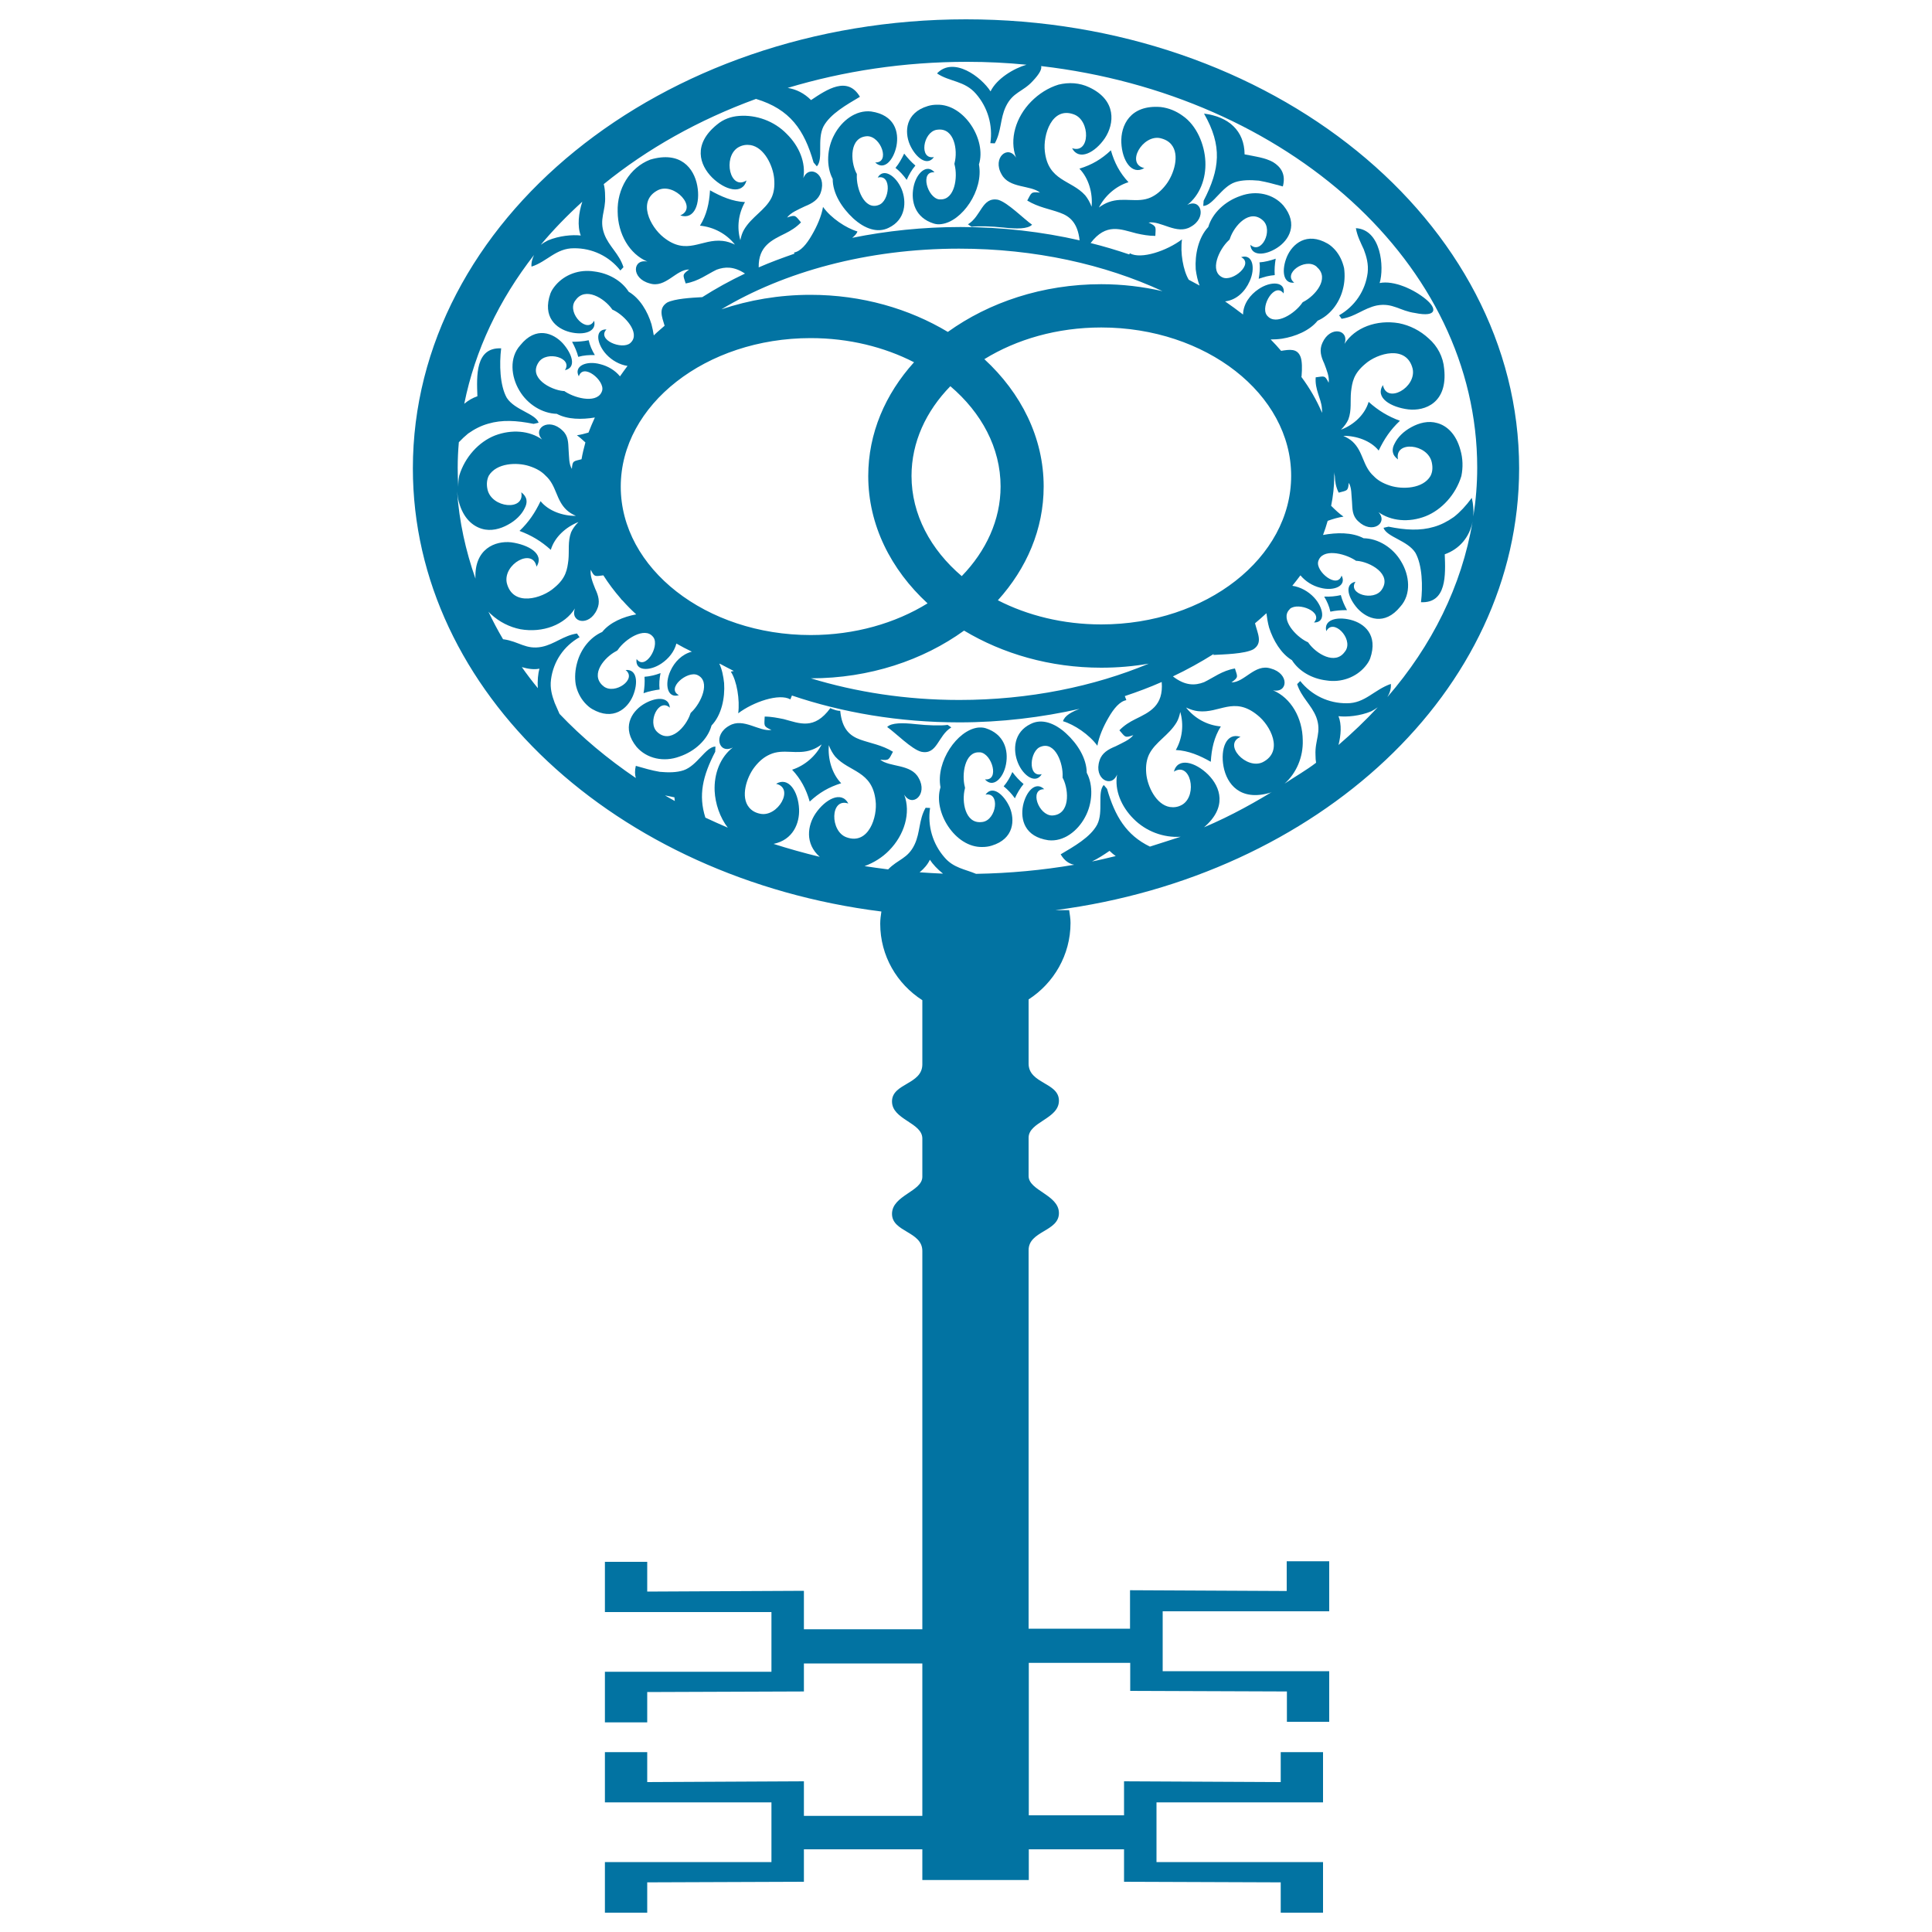 <svg xmlns="http://www.w3.org/2000/svg" viewBox="0 0 1000 1000" style="fill:#0273a2">
<title>Elegant Vintage Ovals Key Shape Design SVG icon</title>
<g><g><path d="M685.4,308.8c1.5,2.5,2.6,5,3.2,7.8c2.7-0.6,5.5-0.8,8.6-0.8c-1.4-2.6-2.5-5.1-3.2-7.8C691.2,308.7,688.4,308.9,685.4,308.8z"/><path d="M492.4,376.5l-1.9-1.3c-3.4,0.5-10.3,0.3-16.7-0.4c-6.4-0.7-12.4-0.8-14.6,1.5c4.2,2.9,12.6,11.5,17.6,12.8C485.2,390.9,485.4,380.7,492.4,376.5z"/><path d="M510.1,411.3c7.7-1.4,5.7,12.8-1.3,14.1c-0.3,0-0.6,0.1-0.8,0.1c-8.5,0.9-10.3-10.7-8.6-17.2l0.1-0.5l-0.1-0.5c-1.7-6.4-0.1-18.1,7.3-17.9c0.2,0,0.4,0,0.7,0c6.1,0.8,10.1,14.8,2.4,14c4.1,4.7,9.5-0.4,10.9-7.8c1.4-7.4-1-15.7-10.6-18.7c-1.3-0.4-2.6-0.4-3.9-0.3c-10.7,1.3-21.9,17.6-19.4,30.9c-4,12.7,7.6,31.3,21.7,30.9c1.6,0,3.2-0.2,4.8-0.7c11.6-3.5,12.1-13.3,9.3-19.9C519.6,411.2,513.7,406.2,510.1,411.3z"/><path d="M551.8,379.6c-5.9-5.4-12.6-7.8-18.3-4.9c-8.8,4.2-9.4,13.4-6.6,20.2c2.8,6.8,9.2,11.1,12.3,5.8c-7.5,1.9-6.2-12.3-0.5-14.2c7.5-2.9,11.7,8.7,11.3,15.6l0,0.5l0.3,0.5c3,6.2,3.6,18.6-5.7,19c-7.1,0-12-13.8-4.1-13.6c-4.5-4.4-9.5,1.2-11,8.5c-1.4,7.3,0.9,16.1,13.1,17.9c8,0.9,15.2-4.8,19-11.9c3.9-7.1,4.4-16.5,0.9-23C562.4,392.4,557.7,385,551.8,379.6z"/><path d="M524,399.6c-1.2,2.7-2.6,5.2-4.5,7.4c2.1,1.7,4.1,3.8,5.8,6.2c1.2-2.7,2.7-5.2,4.5-7.4C527.6,404,525.7,401.9,524,399.6z"/><path d="M341.9,348.4c-2.7,1-5.5,1.7-8.3,1.9c0.2,2.8,0,5.6-0.5,8.5c2.8-1,5.6-1.6,8.3-1.9C341.1,354,341.3,351.2,341.9,348.4z"/><path d="M307.9,183.8c-1.5-2.5-2.6-5-3.2-7.7c-2.7,0.6-5.6,0.8-8.6,0.8c1.4,2.6,2.5,5.1,3.2,7.8C302.1,183.9,305,183.7,307.9,183.8z"/><path d="M501,116.1l1.9,1.3c3.4-0.5,10.3-0.3,16.7,0.4c6.4,0.7,12.4,0.8,14.6-1.5c-4.2-2.9-12.6-11.5-17.6-12.9C508.2,101.8,508,111.9,501,116.1z"/><path d="M506.7,85.1c4-12.7-7.6-31.3-21.7-30.9c-1.6,0-3.2,0.2-4.8,0.7c-11.6,3.5-12.1,13.3-9.3,19.9c2.9,6.6,8.9,11.6,12.5,6.5c-7.8,1.4-5.7-12.8,1.3-14.1c0.3,0,0.5-0.1,0.8-0.1c8.5-0.9,10.3,10.7,8.6,17.2l-0.1,0.5l0.1,0.5c1.7,6.4,0.1,18.1-7.3,17.9c-0.2,0-0.4,0-0.7,0c-6.1-0.8-10.1-14.8-2.4-14c-4-4.7-9.5,0.4-10.9,7.8c-1.4,7.4,0.9,15.7,10.5,18.7c1.3,0.4,2.6,0.5,3.9,0.3C497.9,114.7,509.2,98.5,506.7,85.1z"/><path d="M454.3,91.9c7.5-1.9,6.2,12.3,0.5,14.2c-7.5,2.9-11.7-8.7-11.3-15.6l0-0.5l-0.3-0.5c-3.1-6.2-3.6-18.6,5.7-19c7.1,0,12,13.8,4.1,13.6c4.6,4.4,9.5-1.2,11-8.5c1.4-7.3-0.9-16.1-13.1-17.9c-8-0.9-15.2,4.8-19,11.9c-3.9,7.1-4.4,16.4-0.9,23c0,7.6,4.8,15,10.6,20.4c5.9,5.4,12.6,7.8,18.4,4.9c8.8-4.2,9.4-13.5,6.6-20.2C463.7,91,457.3,86.7,454.3,91.9z"/><path d="M468,79.5c-1.3,2.7-2.7,5.2-4.5,7.4c2.2,1.7,4.1,3.8,5.8,6.2c1.2-2.7,2.6-5.2,4.5-7.4C471.7,83.9,469.8,81.8,468,79.5z"/><path d="M737.8,154.7c-6-4.9-16.3-9.7-23.7-8.2c2.5-8.3,0.7-27.7-12.3-28.4c0.7,4.1,2.5,7.5,4.1,11c1.4,3.7,2.5,7.6,2,12.1c-1.2,9.3-6.6,17.3-14.8,22c0.1,0,1.3,1.8,1.3,1.8c7-1,11.5-5.5,18.3-6.9c8.2-1.5,11.8,2.8,19.7,3.9C744,164.4,743.9,159.6,737.8,154.7z"/><path d="M651.5,144.3c2.8-1,5.5-1.7,8.3-1.9c-0.2-2.7,0-5.6,0.5-8.5c-2.9,1-5.6,1.7-8.4,1.9C652.3,138.6,652,141.4,651.5,144.3z"/><path d="M659.1,84c-4.1-2.4-9.9-3.1-14.9-4.1c-0.1-12.3-8.3-19.5-21-21.1c9.6,16.8,8.2,28.8-0.2,45.1l-0.2,2.7c5.1-0.2,9.4-9.9,16.5-12.3c3.6-1.2,7.9-1.2,12.3-0.8c4.2,0.7,8.6,2,12.4,3C665.6,90.4,663.2,86.6,659.1,84z"/><path d="M786.3,242.4C786.3,114.3,657.9,10,500,10c-157.9,0-286.3,104.3-286.3,232.4c0,116,105.4,212.2,242.5,229.4c-0.3,2.1-0.6,4.1-0.6,6.3c0,16.7,8.7,31.2,21.8,39.6c0,0,0,22.7,0,33.2s-15.7,9.7-15.7,19.2c0,9.5,15.7,10.9,15.7,19.2c0,8.3,0,12.2,0,19.8c0,7.6-15.7,9.6-15.7,19.2c0,9.5,15.7,9,15.7,19.2c0,5.7,0,107.5,0,195.8h-7.5h-53.8v-19.9l-81.1,0.4v-15.4h-21.9v26h86.2v30.9h-86.2v26.2h21.9v-15.7l81.1-0.3v-14.5h53.8h7.5c0,30.6,0,58.5,0,78.9h-10.6h-50.7V922l-81.1,0.4v-15.5h-21.9v26h86.2v30.9h-86.2V990h21.9v-15.7l81.1-0.3v-16.8h50.7h10.6c0,10,0,15.9,0,15.9h26.9h1.3h26.9c0,0,0-5.9,0-15.9h49.3V974l81.1,0.3V990h21.9v-26.2h-86.2v-30.9h86.2v-26h-21.9v15.5l-81.1-0.4v17.6h-49.3c0-20.4,0-48.2,0-78.9h52.5v14.5l81.1,0.3v15.7h21.9v-26.2h-86.2v-31h86.2v-25.9H666v15.4l-81.1-0.4v19.9h-52.5c0-88.3,0-190.2,0-195.9c0-10.1,15.7-9.6,15.7-19.2c0-9.5-15.7-11.6-15.7-19.2c0-7.6,0-11.5,0-19.8c0-8.3,15.7-9.7,15.7-19.2c0-9.5-15.7-8.7-15.7-19.2c0-10.5,0-33.2,0-33.2c13-8.4,21.7-23,21.7-39.6c0-2.3-0.4-4.4-0.7-6.6h-7.2C682.2,453.4,786.3,357.7,786.3,242.4z M301.4,104.4c-1.9,5.8-2.7,12.6-0.8,17.5c-4.4-0.5-11.1,0.1-16.9,2.5c-1.4,0.7-2.6,1.4-3.8,2.3C286.4,118.9,293.6,111.5,301.4,104.4z M246.1,299.5c-5.1-14.5-8.4-29.5-9.5-45.1c0.2,1.8,0.4,3.6,0.9,5.4c2.3,8.5,7.2,12.5,11.9,13.9c4.7,1.4,9.5,0.1,13.5-2.1c4.1-2.2,7.1-5.3,8.6-8.4c1.7-3.1,1.5-6-1.7-8.4c2,9.9-15.5,8.2-17.5-1.6c-0.6-2.8-0.2-5.2,0.7-7c4-6.6,14.5-7,20.8-5c4.1,1.3,6.7,3,8.6,5c5.7,5.1,5.3,12.6,10.9,17.8c1.3,1.2,2.9,2.2,4.8,3c-6.7,0.1-14.2-2.5-18.3-7.6c-2.9,6-6,10.7-10.9,15.4c6.2,2.3,11.2,5.3,16.2,9.8c1.9-6.5,7.7-11.8,14.3-14.4c-1.7,1.7-3,3.5-3.8,5.3c-1.8,4.8-0.9,9.6-1.4,14.4c-0.6,4.8-1.2,9.3-7.3,14.3c-6.3,5.6-21.5,10.1-24.6-2.5c-2-9.8,13.5-18.3,15.4-8.4c4.3-6.7-4.3-11.4-13.1-12.6C256.4,279.8,245.4,284,246.1,299.5z M278.4,356.2c-2.9-3.5-5.7-7.2-8.3-10.9c3.2,0.9,6.3,1.4,9.1,0.8C278.5,348.7,278.1,352.4,278.4,356.2z M344.2,411.7c1.7,0.3,3.4,0.7,4.9,1c0,0.7,0.1,1.3,0.2,1.9C347.6,413.7,345.9,412.7,344.2,411.7z M438.2,433.4c-8.7-3-8.6-20.7,0.9-17.5c-3.6-6.8-12-2.2-17,5.2c-4.1,6.1-5.6,15.5,2.2,22.4c-8.2-2-16.1-4.2-23.9-6.7c10.1-2.1,13.5-10.7,13.2-18c-0.4-9.1-5.4-17-11.9-13.1c9.7,2.2,0.9,17.4-8.2,15.5c-2.6-0.5-4.5-1.7-5.8-3.3c-4.5-5.4-1.3-15.5,2.8-20.8c2.7-3.5,5.3-5.4,8-6.6c7-3.2,14,0.4,21.7-2.4c1.7-0.6,3.5-1.6,5.1-2.8c-3.1,6.1-8.8,11-15.3,13.1c4.5,4.8,7.3,10.1,9.1,16.5c4.9-4.6,9.9-7.5,16.3-9.5c-4.8-4.9-7-12.7-6.4-19.7c0.8,2.2,2,4.3,3.3,5.9c7.3,8.1,19.2,7.3,20.9,22.8C454.3,422.7,449.6,437.5,438.2,433.4z M476,451.5c2.3-1.9,4.2-4.1,5.3-6.5c1.5,2.3,3.9,4.9,6.8,7.2C484,452,480,451.8,476,451.5z M565.2,445.9c3.1-1.5,6.2-3.5,9.1-5.5c1,1,2.1,1.9,3.2,2.7C573.3,444.1,569.3,445.1,565.2,445.9z M595.2,438.2c-12.2-5.9-18.1-15.7-22.2-29.9l-1.7-2c-3.5,3.8,0,13.8-3.4,20.5c-3.5,6.6-12.2,11.4-18.9,15.4c2,3.4,4.4,4.9,7,5.4c-16.4,2.8-33.3,4.4-50.8,4.7c-5.6-2.4-11.7-3-16.4-8.6c-6-6.9-8.8-16.2-7.4-25.5l-2.3-0.1c-3.6,6.3-2.7,12.6-5.7,19c-3.5,7.4-8.6,7.6-13.7,12.9c-4.1-0.5-8.2-1.1-12.2-1.7c4.7-1.7,9.2-4.5,12.7-8.1c7.9-8,11.4-19.5,7.8-28.9c4.2,6.9,12.4-0.1,7.5-8.6c-3.9-7.4-15.1-5.5-19.9-9.5c4.9,0.6,4.4-0.2,6.6-4.1c-5.7-3.5-11.7-4.4-17-6.3c-5.2-1.9-9.4-5.3-10.3-14.9c-0.4,0.1-1.7-0.1-2.6-0.4c-1-0.3-2.1-0.7-2.5-1c-8.4,11.5-15.9,7.9-24.2,5.7c-3.1-0.6-6.3-1.3-9.8-1.3c-0.1,4.5-1,5,3.5,6.9c-6.3,1.1-14.5-6.5-21.8-2.2c-8.6,4.7-5.5,15,1.8,11.3c-6.5,5-9.8,13.6-9.4,22.5c0.3,6.5,2.7,13.7,6.8,19c-3.9-1.7-7.8-3.4-11.6-5.2c-3.7-11.6-1.4-21.6,5.1-34.1l0.1-2.7c-5.1,0.2-9.4,9.9-16.5,12.3c-3.6,1.2-7.9,1.2-12.3,0.8c-4.2-0.7-8.6-2-12.4-3.1c-0.6,2.5-0.5,4.5,0,6.3c-14.6-9.9-27.9-21-39.5-33.2c-0.8-1.9-1.7-3.8-2.5-5.7c-1.4-3.8-2.5-7.6-1.9-12.1c1.2-9.3,6.6-17.3,14.8-21.9c0,0-1.4-1.8-1.3-1.9c-7,1-11.5,5.5-18.3,6.9c-8.2,1.6-11.8-2.8-19.7-3.9c-0.1,0-0.2,0-0.3,0c-2.8-4.7-5.3-9.5-7.6-14.3c0.4,0.4,0.8,0.9,1.2,1.2c4.4,4.1,9.8,6.8,15.4,7.9c11.6,2,22.9-2.3,28.2-10.8c-2.7,7.3,7.3,9.7,11.4,0.6c1.8-3.8,0.7-7.3-0.9-10.7c-1.4-3.5-2.8-7-2.3-9.9c1.9,4.1,2.4,3.3,6.5,2.9c2.6,4.1,5.6,8.1,8.9,11.9c0.3,0.5,0.7,0.9,1.1,1.2c2.2,2.5,4.5,4.8,7,7.1c-6.6,1.2-13.6,4.1-17.6,9.1c-6.2,2.7-11.1,8.8-13,16c-1,3.6-1.3,7.5-0.7,11.2c0.7,3.5,2.3,6.8,4.7,9.5c1.1,1.2,2.4,2.4,3.8,3.2c10.9,6.3,18.3-0.2,21.1-6.8c2.8-6.7,2.2-14-3.8-13.4c6.1,4.7-5.5,12.9-11.3,8.5c-0.2-0.2-0.4-0.4-0.6-0.5c-6.5-5.9,1.1-14.7,7.1-17.8l0.5-0.3l0.4-0.5c3.7-5.4,13.7-11.9,18-6.7c0.1,0.2,0.3,0.3,0.4,0.5c3.1,4.8-4.4,17.2-8.8,11.1c-1,6.3,6.7,6.5,12.9,2.3c3.7-2.5,6.6-6.1,7.7-10.3c2.6,1.5,5.3,2.9,8,4.2c-5.1,1.3-9,5.3-11.1,10c-3.1,6.7-1.7,14.4,4.4,12.5c-6.8-3.4,4.3-12.8,9.6-10.4c7,3.2,1.9,14.5-3.1,19.2l-0.4,0.4l-0.2,0.5c-2.2,6.7-10.4,15.8-17.2,9.3c-5.2-5,0.9-17.8,6.6-12.5c-0.4-6-7.6-5.6-13.9-1.6c-6.1,3.9-11.2,12.2-3.3,21.9c5.3,6.1,14.1,8,22.2,5c8-2.7,14.6-8.8,16.6-16.1c5.2-5.4,7-14.3,6.5-21.9c-0.4-3.7-1.1-7.2-2.5-10.1c0.2,0.1,0.4,0.1,0.6,0.2c2.2,1.2,4.6,2.4,6.9,3.6c-0.5,0.2-1,0.1-1.5,0.4c3.1,4.7,4.7,14.5,3.8,21.5c7.8-5.9,21.2-10.5,27-7.2l0.8-2c26,8.8,55.4,13.9,86.6,13.9c21.8,0,42.7-2.6,62.3-7c-4.2,1.6-7.7,3.5-8.6,6.4c5.8,1.7,13.6,6.9,17.8,12.7c0.8-4.7,3.1-10,5.8-14.6c2.7-4.7,5.8-8.4,9.2-9l-0.8-2.1c6.6-2.2,13-4.6,19.1-7.3c1,12.4-6.3,15.6-13.8,19.3c-2.8,1.4-5.6,3.1-8.1,5.7c3,3.3,2.6,4.2,7.2,2.5c-1.9,2.5-5.7,4-9.2,5.8c-3.7,1.5-7.1,3.4-8.3,7.4c-3.1,9.5,6.2,14.4,9.1,7.2c-1.4,8,2.1,16.5,8.5,22.9c6.4,6.5,15.5,9.9,24.4,9.3C606,434.7,600.7,436.5,595.2,438.2z M499,326.4c20,12,44.5,19.2,71,19.2c8.4,0,16.6-0.7,24.6-2.1c-28.3,11.8-61.9,18.8-98.1,18.8c-27.5,0-53.5-4.1-76.8-11.2C450.1,351.1,477.8,341.7,499,326.4z M497.8,298.2c-16.1-13.7-26-31.9-26-51.9c0-17.4,7.5-33.5,20.1-46.4c16.1,13.7,26,31.9,26,51.9C517.9,269.2,510.3,285.3,497.8,298.2z M570,323.2c-19.7,0-38.1-4.6-53.5-12.5c14.9-16.5,23.7-36.8,23.7-58.9c0-25.3-11.7-48.4-30.7-65.9c16.7-10.3,37.7-16.4,60.5-16.4c54.2,0,98.3,34.5,98.3,76.8C668.3,288.7,624.3,323.2,570,323.2z M570,147.1c-30.4,0-58.1,9.4-79.4,24.7c-20-12-44.5-19.2-71.1-19.2c-16.3,0-31.8,2.7-46.1,7.5c32.3-19.4,75.5-31.4,123-31.4c39.3,0,75.5,8.2,105.3,22C591.6,148.4,581,147.1,570,147.1z M419.6,175c19.7,0,38.1,4.6,53.5,12.5c-14.9,16.5-23.7,36.8-23.7,58.9c0,25.3,11.7,48.4,30.7,65.9c-16.7,10.3-37.7,16.4-60.5,16.4c-54.2,0-98.3-34.5-98.3-76.8C321.3,209.5,365.4,175,419.6,175z M625.3,400.9c-6.6-6.5-15.7-9.1-17.7-1.5c8.5-5.4,12.4,11.9,4.5,17c-2.3,1.4-4.5,1.6-6.6,1.3c-7.1-1.2-11.6-10.7-12.2-17.3c-0.4-4.3,0.3-7.5,1.5-10c3.2-6.4,10.2-9.8,14.2-16.5c0.9-1.5,1.5-3.4,1.9-5.4c1.9,6.6,1.1,13.7-2.3,19.7c6.5,0.3,12.5,2.9,18.1,6.1c0.4-6.7,1.7-12.7,5.2-18.3c-7.1-0.6-13.6-4.2-18-9.8c2.1,1,4.3,1.7,6.2,1.9c11.1,1.3,18.5-7.9,30.7,2c6.8,5.3,13.8,18.8,2.8,24.4c-8.5,4.1-20.8-9.2-11.5-13.1c-7.4-2.5-10.5,6.3-8.8,15.4c1.7,9,8.6,18.1,24.2,13.5c2-0.8,3.7-2,5.4-3.2c-12.5,7.8-25.5,15.1-39.7,21.1C635.3,417.9,631.8,407.4,625.3,400.9z M692.8,385.6c1.3-5.1,1.7-10.7,0-14.9c4.4,0.5,11.1-0.1,16.9-2.5c1.2-0.6,2.3-1.3,3.4-2.1C706.8,372.9,700,379.4,692.8,385.6z M697.1,364c-9.4,0.1-18.2-4.1-24.1-11.5l-1.6,1.6c2.2,6.9,7.4,10.7,9.9,17.1c2.9,7.8-0.8,11.8-0.4,19.6c0,1.6,0.1,2.9,0.3,4c-5.1,3.9-10.9,7.2-16.3,10.8c6.1-5.4,9.7-13.8,9.4-22.5c-0.1-11.5-6.1-21.9-15.4-25.8c7.8,1.6,8.6-8.7-1.2-11.3c-8.2-2.6-13.6,7.3-20.3,7.2c3.9-2.8,3.1-2.9,1.8-7.2c-6.6,1.1-11.2,4.8-16,7.1c-4.7,1.8-9.8,1.9-16.1-3c7.4-3.5,14.4-7.4,21.1-11.6c0,0.2-0.2,0.4-0.2,0.5c5.2-0.3,16.2-0.5,20.7-2.9c5.1-3.3,2.2-8.2,0.9-13.5c2-1.7,4-3.4,5.9-5.2c0.3,2.4,0.7,5,1.4,7.5c2.1,6.5,6.1,13.4,11.8,16.8c3.6,5.7,10.3,9.6,17.9,10.5c7.6,1.2,15.2-1.6,19.9-7.1c1.1-1.3,2.1-2.7,2.7-4.3c4.2-12.2-3-18.2-10.2-20c-7.3-1.8-14,0.1-12.5,5.9c3.5-6.9,13.8,3.6,10.1,9.9c-0.2,0.3-0.3,0.5-0.5,0.7c-5,7.2-14.9,1-18.8-4.5l-0.3-0.4l-0.5-0.2c-6-2.9-13.8-11.7-9.2-16.6c0.2-0.2,0.3-0.3,0.4-0.5c4.4-3.6,17.5,1.7,12.4,7.1c6.4,0.1,4.9-7.8,0-13c-2.9-3.1-7-5.4-11.2-6c1.5-1.8,2.8-3.6,4.2-5.4c2.6,3.1,6.2,5.4,10.2,6.4c7.2,2,13.9-1,11.1-6.3c-2.2,7.1-13.5-2.1-12.1-7.3c1.9-6.8,13.1-4.5,19.2-0.6l0.4,0.3l0.5,0c6.6,0.5,18.3,6.8,12.8,14.9c-4.1,6.2-17.9,2.3-13.6-4.1c-6.1,1.3-3.7,8.5,1.1,13.9c4.9,5.3,13.9,9.1,22.1-1c5.8-6.4,4.8-16.2,0.4-23.4c-4.2-7.2-11.9-11.9-19.4-12c-6-3.2-14.1-3-21-1.7c0.9-2.4,1.7-4.8,2.4-7.3c2.7-1,5.5-1.8,8.2-2.2c-2.2-1.5-4.3-3.5-6.4-5.6c1-5,1.6-10.1,1.6-15.4c0-0.7-0.1-1.4-0.1-2c0.1,0.7,0.2,1.4,0.4,2c0.1,2.8,0.5,5.6,2,8.6c4.2-1.2,4.9-0.6,5.2-5.1c1.6,2.5,1.3,6.2,1.7,9.9c0.2,3.7,0.1,7.2,3.2,10c7.1,6.9,15.7,1,10.5-4.7c6.5,4.6,15.7,5.5,24.4,2.1c8.3-3.3,15.6-11.2,18.5-20.8c0.9-4.4,0.8-9.1-0.5-13.5c-2.3-8.5-7.2-12.6-11.9-13.9c-4.7-1.4-9.5-0.1-13.5,2.1c-4.1,2.2-7.1,5.3-8.6,8.4c-1.7,3-1.5,6,1.7,8.3c-2-9.9,15.5-8.2,17.5,1.6c0.6,2.8,0.3,5.1-0.7,7c-3.9,6.6-14.5,7-20.8,5c-4.1-1.3-6.7-3-8.6-5c-5.7-5.1-5.3-12.6-10.9-17.8c-1.3-1.2-3-2.2-4.8-3c6.7-0.1,14.2,2.5,18.3,7.6c2.9-6,6-10.7,11-15.4c-6.2-2.3-11.2-5.3-16.2-9.8c-1.9,6.5-7.6,11.9-14.3,14.4c1.7-1.7,3-3.5,3.8-5.3c1.8-4.8,0.9-9.6,1.4-14.4c0.6-4.8,1.2-9.2,7.3-14.3c6.3-5.6,21.5-10.1,24.6,2.5c2,9.8-13.5,18.3-15.4,8.4c-4.3,6.7,4.3,11.5,13.1,12.6c8.7,1,20.5-3.4,18.6-21c-0.5-6.2-3.5-11.8-8-15.7c-4.4-4.1-9.8-6.8-15.4-7.9c-11.6-2-22.9,2.3-28.2,10.7c2.7-7.3-7.3-9.7-11.4-0.6c-1.8,3.8-0.7,7.3,0.9,10.7c1.3,3.5,2.8,7,2.3,10c-2-4.1-2.3-3.3-6.7-2.8c-0.5,6.4,2.8,10.9,3.2,15.9c0.1,0.8,0.1,1.7,0.1,2.5c-2.8-6.6-6.4-12.8-10.7-18.6c0-0.2,0.1-0.4,0.1-0.5c0.3-3.8,0.3-7.6-0.5-9.8c-1.7-4.6-5.7-3.9-10.1-3.2c-1.7-2-3.5-4-5.4-5.9c1.9,0,3.8-0.1,5.9-0.4c6.8-1.1,14.2-4.1,18.4-9.3c6.2-2.7,11.1-8.8,13-16c1-3.6,1.2-7.5,0.7-11.2c-0.8-3.5-2.3-6.8-4.7-9.5c-1.1-1.2-2.4-2.4-3.8-3.2c-10.9-6.3-18.3,0.2-21.1,6.8c-2.8,6.7-2.2,14.1,3.8,13.4c-6.1-4.7,5.5-12.9,11.3-8.5c0.3,0.2,0.4,0.4,0.6,0.6c6.5,5.8-1.1,14.7-7.1,17.8l-0.4,0.2l-0.3,0.4c-3.7,5.4-13.6,11.9-18,6.7c-0.2-0.2-0.3-0.3-0.4-0.5c-3.2-4.8,4.3-17.2,8.8-11.1c1.1-6.3-6.7-6.5-12.9-2.3c-4.5,3-8,7.7-8.1,13.2c-3-2.3-6.1-4.6-9.3-6.8c6-0.7,10.4-5.2,12.7-10.4c3.1-6.7,1.7-14.4-4.4-12.5c6.8,3.4-4.3,12.9-9.6,10.5c-7-3.2-1.9-14.5,3.2-19.2l0.4-0.4l0.2-0.5c2.2-6.7,10.3-15.8,17.2-9.3c5.3,5-0.9,17.8-6.6,12.5c0.4,6,7.6,5.6,13.8,1.6c6.1-3.9,11.2-12.2,3.3-21.9c-5.3-6.1-14.1-8-22.2-5c-8,2.7-14.6,8.9-16.7,16.1c-5.1,5.4-7,14.3-6.5,21.9c0.4,3,1,5.8,2,8.4c-1.8-1-3.7-2-5.6-3c-2.9-4.8-4.5-14.2-3.5-20.9c-7.8,5.9-21.2,10.5-27,7.2l-0.3,0.6c-6.5-2.2-13.1-4.2-20-5.9c8.1-10.6,15.5-7.1,23.7-5c3.1,0.7,6.3,1.3,9.8,1.3c0.1-4.4,1-4.9-3.5-6.9c6.3-1.1,14.6,6.5,21.8,2.2c8.6-4.7,5.4-15-1.8-11.3c6.5-5,9.8-13.6,9.4-22.5c-0.4-8.8-4.5-18.7-11.8-23.7c-3.3-2.4-7.1-4-11.3-4.5c-15.9-1.3-20.8,9.6-20.4,18.5c0.4,9.1,5.3,17,11.9,13.1c-9.8-2.2-0.9-17.4,8.2-15.5c2.6,0.6,4.5,1.7,5.8,3.3c4.5,5.4,1.3,15.5-2.8,20.8c-2.7,3.5-5.3,5.4-7.9,6.6c-7,3.1-14-0.4-21.7,2.4c-1.7,0.6-3.5,1.6-5.1,2.8c3.1-6.1,8.8-11.1,15.3-13.1c-4.5-4.8-7.3-10.1-9.1-16.5c-4.9,4.6-9.8,7.5-16.3,9.5c4.8,4.9,7,12.7,6.3,19.7c-0.8-2.2-2-4.3-3.3-5.9c-7.3-8.1-19.2-7.3-20.9-22.8c-1-8.4,3.6-23.3,15-19.1c8.7,3.1,8.5,20.7-0.9,17.5c3.6,6.8,12,2.2,17-5.2c4.9-7.4,6.2-19.6-8.1-26.3c-5-2.4-10.6-2.7-15.9-1.4c-5.3,1.6-10.3,4.8-14.2,8.8c-7.9,8-11.4,19.5-7.8,29c-4.2-6.9-12.4,0.1-7.5,8.6c3.9,7.4,15.1,5.5,19.9,9.5c-4.9-0.6-4.4,0.2-6.6,4.1c5.7,3.5,11.8,4.4,16.9,6.3c5.1,1.8,9.2,5.2,10.2,14.3c-19.3-4.4-40-6.9-61.6-6.9c-19.5,0-38.3,2-56.1,5.6c1.2-1,2.3-2,2.7-3.3c-5.8-1.7-13.7-6.9-17.8-12.7c-0.8,4.7-3.1,10-5.8,14.6c-2.7,4.7-5.8,8.4-9.2,9l0.2,0.6c-6.3,2.2-12.6,4.5-18.5,7.1c-0.2-11,6.7-14.1,13.8-17.6c2.8-1.4,5.6-3.1,8.1-5.7c-2.9-3.3-2.6-4.2-7.2-2.5c1.9-2.6,5.7-4.1,9.2-5.8c3.7-1.5,7.1-3.4,8.3-7.4c3.1-9.5-6.2-14.4-9.1-7.2c1.4-8-2.1-16.5-8.6-22.9c-6.4-6.6-15.7-10-24.7-9.3c-4.1,0.3-8.1,1.7-11.4,4.5c-12.6,10.2-9,20.9-2.5,27.4c6.6,6.5,15.7,9.1,17.8,1.5c-8.5,5.4-12.4-11.9-4.5-17c2.3-1.4,4.5-1.6,6.6-1.3c7.1,1.2,11.6,10.7,12.2,17.3c0.4,4.3-0.2,7.5-1.4,10c-3.2,6.4-10.3,9.8-14.2,16.5c-0.9,1.5-1.5,3.4-1.9,5.4c-1.9-6.6-1-13.7,2.4-19.7c-6.5-0.3-12.4-2.9-18.1-6.1c-0.4,6.7-1.7,12.7-5.2,18.3c7.1,0.7,13.7,4.2,18.1,9.8c-2.1-1-4.3-1.7-6.3-1.9c-11.1-1.3-18.5,7.9-30.7-1.9c-6.8-5.4-13.8-18.8-2.8-24.4c8.5-4.1,20.8,9.2,11.5,13.1c7.4,2.5,10.5-6.3,8.8-15.4c-1.7-9-8.6-18.1-24.3-13.5c-10.7,4.1-17.3,15.3-16.9,27c0.1,11.5,6.1,21.9,15.4,25.8c-7.7-1.6-8.6,8.7,1.2,11.3c8.2,2.6,13.6-7.3,20.4-7.2c-3.9,2.8-3.1,2.9-1.8,7.2c6.6-1.1,11.2-4.8,16-7.1c4.3-1.6,9-1.8,14.7,2c-7.8,3.7-15.2,7.8-22.1,12.2c-5.7,0.3-14.3,0.8-18.2,2.8c-4.6,3-2.7,7.3-1.3,12c-1.9,1.7-3.9,3.3-5.6,5c-0.3-1.9-0.7-3.9-1.2-5.8c-2-6.6-6-13.4-11.8-16.8c-3.6-5.7-10.4-9.6-17.9-10.5c-7.7-1.2-15.2,1.6-19.9,7.1c-1.1,1.3-2.1,2.7-2.7,4.3c-4.3,12.2,3,18.2,10.1,20c7.3,1.8,14-0.2,12.5-5.9c-3.5,6.9-13.8-3.6-10.1-9.9c0.2-0.3,0.3-0.5,0.5-0.7c5-7.2,14.9-1,18.8,4.5l0.3,0.4l0.5,0.2c6,2.9,13.8,11.7,9.2,16.6c-0.2,0.2-0.3,0.3-0.5,0.5c-4.3,3.6-17.4-1.7-12.3-7.1c-6.4-0.1-4.9,7.8,0,13c2.8,3,6.8,5.3,10.9,5.9c-1.3,1.8-2.7,3.6-3.9,5.4c-2.5-3.1-6.2-5.3-10.2-6.3c-7.2-2-13.9,1-11.1,6.3c2.2-7.1,13.4,2.1,12.1,7.3c-1.9,6.8-13.1,4.5-19.2,0.6l-0.4-0.3l-0.5,0c-6.6-0.6-18.3-6.8-12.8-14.9c4.1-6.2,17.9-2.3,13.6,4.1c6.2-1.3,3.7-8.5-1.1-13.9c-4.9-5.3-13.9-9.1-22,1c-5.8,6.4-4.8,16.2-0.5,23.4c4.2,7.2,11.9,11.9,19.4,12.1c5.6,3,13,3,19.7,1.9c-1.2,2.6-2.3,5.2-3.3,7.8c-2,0.6-4,1.1-6,1.4c1.5,1,2.9,2.4,4.4,3.7c-0.8,2.9-1.5,5.8-2,8.7c-4.1,1.1-4.7,0.6-5,5c-1.6-2.5-1.4-6.2-1.7-9.9c-0.2-3.7-0.1-7.2-3.2-10c-7.1-6.9-15.7-1-10.5,4.7c-6.5-4.6-15.7-5.4-24.4-2.1c-8.4,3.3-15.6,11.2-18.5,20.8c-0.4,1.9-0.5,3.9-0.5,5.8c-0.2-3.2-0.3-6.5-0.3-9.8c0-4.5,0.2-8.9,0.6-13.3c1.6-1.7,3.2-3.2,4.8-4.5c3.4-2.4,6.8-4.1,10.4-5.1c7.1-2.1,14.6-1.7,23.5,0.1l2.6-0.6c-1.7-4.8-12.4-6.5-16.5-12.9c-3.6-6.4-3.9-17.4-2.9-25.6c-13.4-0.6-12.7,14.2-12.3,24.8c-2.6,0.9-4.8,2.2-6.8,3.9c5.6-27.9,18.1-53.9,36.1-77c-0.8,1.8-1.5,3.8-1.3,6c8-2.5,12.7-9.6,22-9.5c9.4-0.1,18.2,4.1,24,11.5l1.6-1.7c-2.2-7-7.5-10.7-9.9-17.1c-2.9-7.8,0.8-11.8,0.4-19.6c0-2.8-0.3-4.8-0.7-6.3c22.5-18.3,49.2-33.3,78.8-44.1c17.6,5.3,25,16,29.8,32.9l1.7,2c3.5-3.8,0-13.8,3.4-20.6c3.5-6.6,12.2-11.4,18.9-15.4c-6.4-10.9-17-3.9-25.3,1.7c-3.6-3.6-7.7-5.6-12.1-6.3c28.9-8.7,60.2-13.5,92.9-13.5c10.4,0,20.6,0.5,30.7,1.5c-6.6,1.9-15.4,7.2-18.6,13.8c-4.7-7.4-19.1-18.3-27.7-9.3c6.5,4.4,14.3,3.7,20.2,10.6c6,6.9,8.8,16.2,7.4,25.5l2.3,0.1c3.5-6.3,2.7-12.7,5.7-19c3.6-7.6,8.8-7.6,13.9-13.2c3.7-3.9,4.8-6.3,4.4-7.8c127.4,14.8,225.7,102.3,225.7,207.8c0,8.6-0.7,17-2,25.3c0.2-3,0-6.2-0.8-9.6c-3.1,4.2-6.1,7.4-9.3,9.9c-3.4,2.4-6.8,4.1-10.3,5.1c-7.1,2.1-14.6,1.7-23.5-0.1l-2.6,0.6c1.7,4.8,12.4,6.5,16.5,12.9c3.6,6.4,3.9,17.4,2.9,25.6c13.4,0.6,12.7-14.2,12.3-24.8c7.6-2.7,12.9-8.9,14.4-17c-5.6,33.4-21.1,64.4-44.1,90.9c1.2-2,2-4.2,1.8-6.8C711.2,357,706.5,364.1,697.1,364z"/></g></g>
</svg>